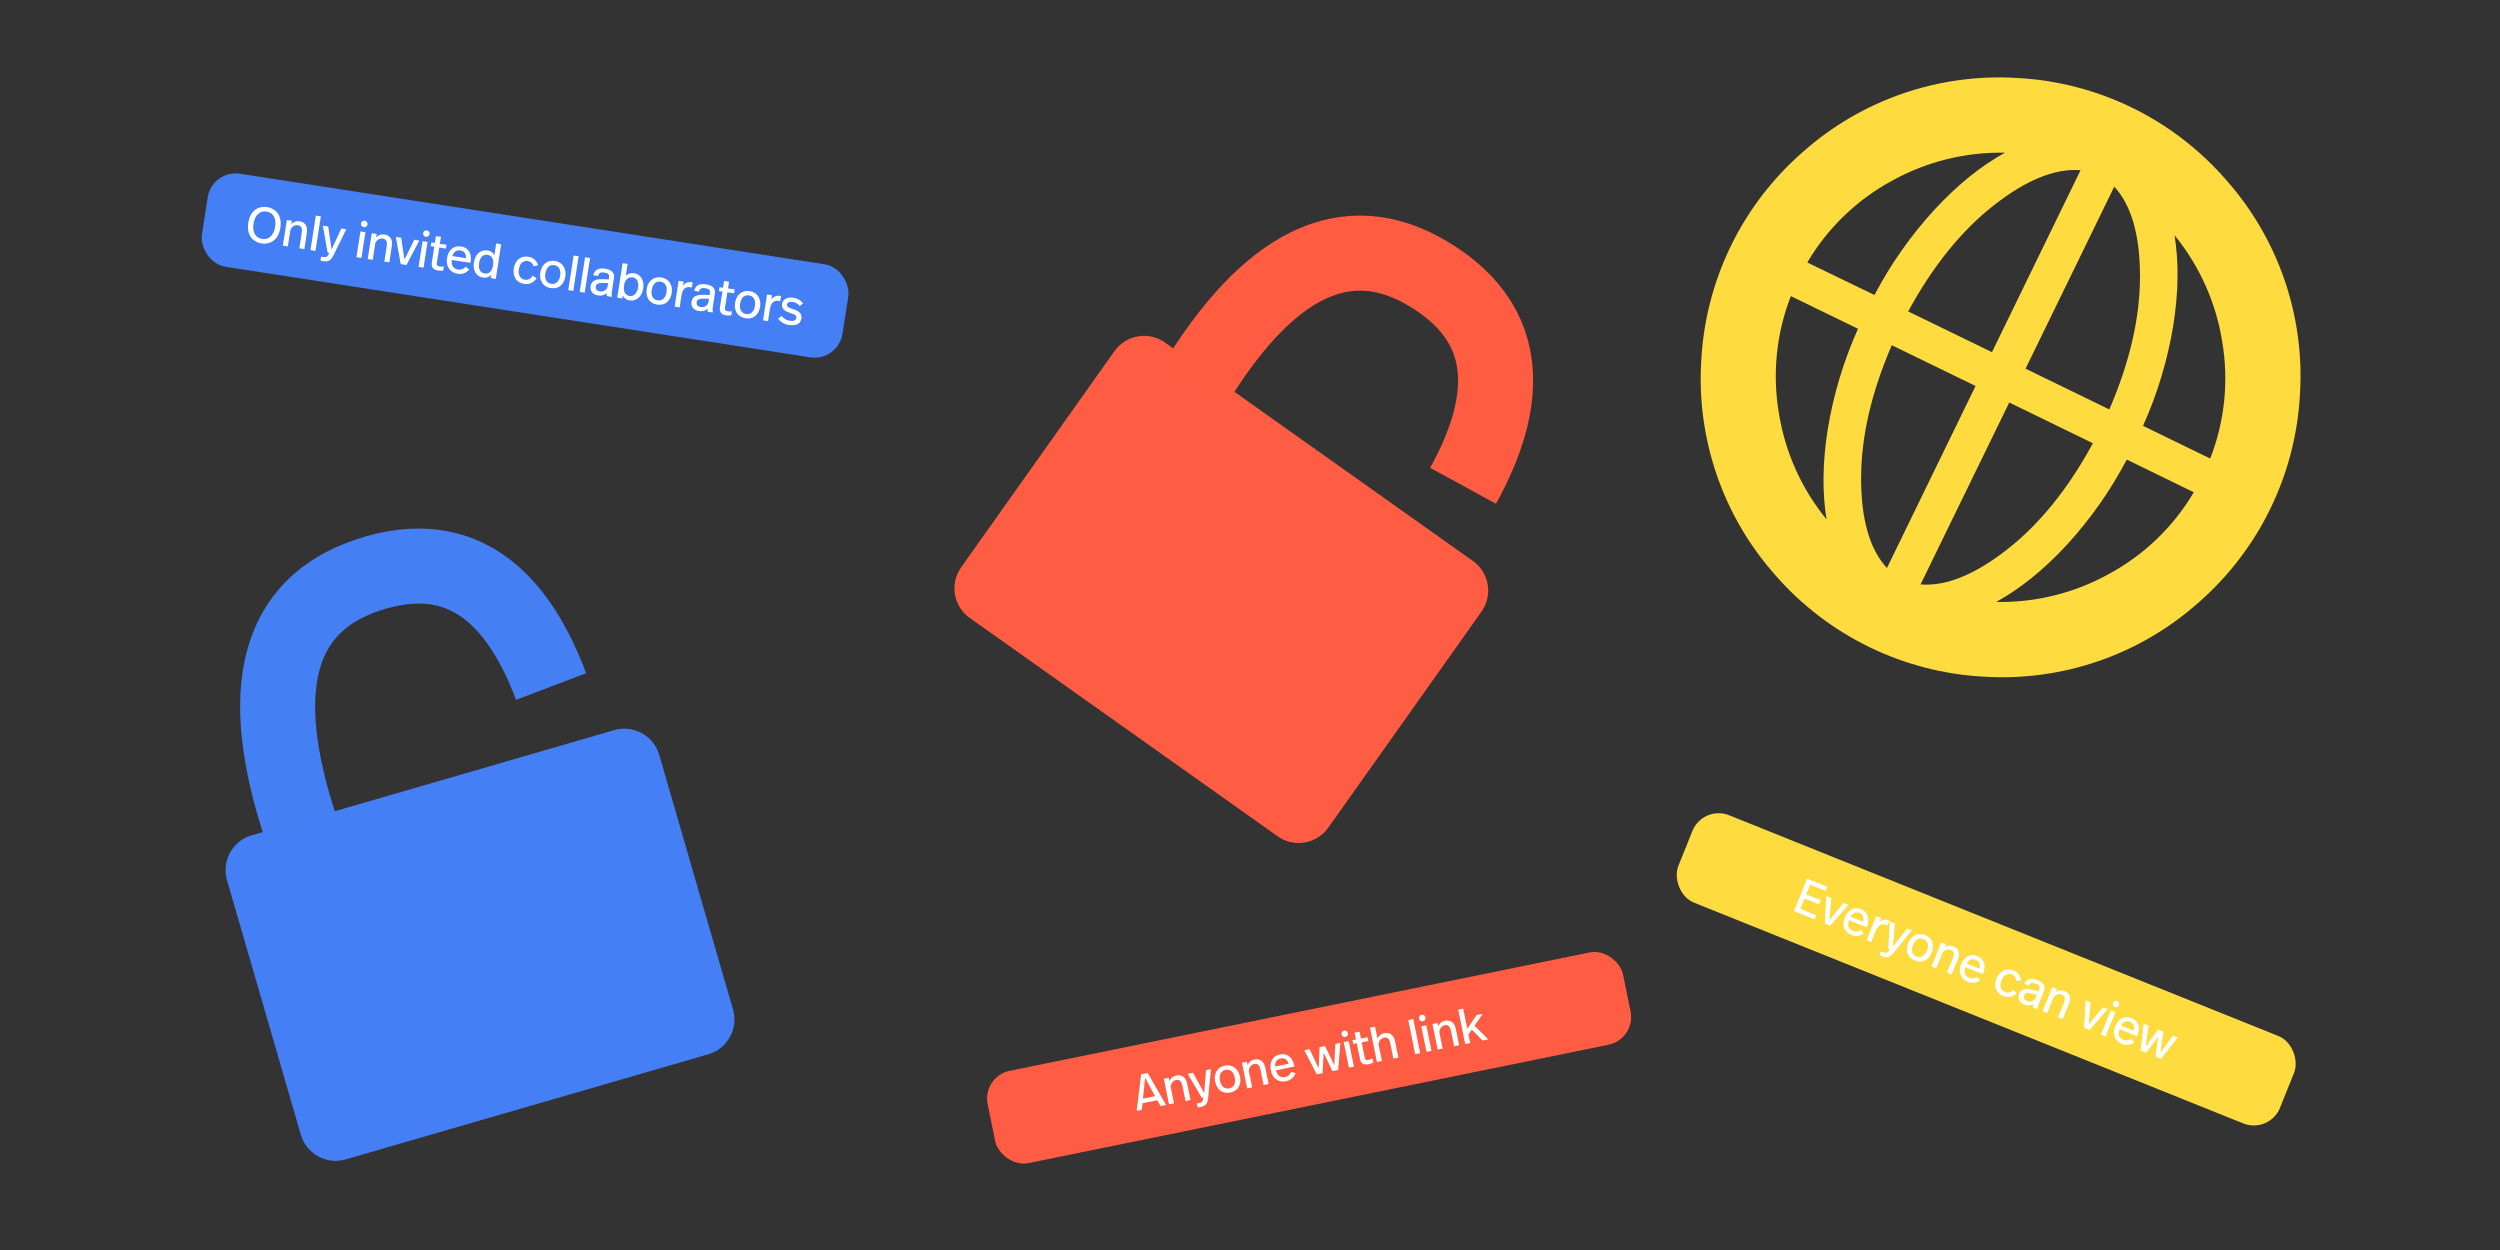 <svg id="e9hYPjo8v7R1" xmlns="http://www.w3.org/2000/svg" xmlns:xlink="http://www.w3.org/1999/xlink" viewBox="0 0 1000 500" shape-rendering="geometricPrecision" text-rendering="geometricPrecision"><rect x="0" y="0" width="1000" height="500" fill="#333333" stroke="none"/><style><![CDATA[#e9hYPjo8v7R4_tr {animation: e9hYPjo8v7R4_tr__tr 2000ms linear infinite normal forwards}@keyframes e9hYPjo8v7R4_tr__tr { 0% {transform: translate(800.244px,150.93px) rotate(0deg)} 50% {transform: translate(800.244px,150.93px) rotate(180deg)} 100% {transform: translate(800.244px,150.93px) rotate(180deg)}} #e9hYPjo8v7R67 {animation: e9hYPjo8v7R67_s_do 2000ms linear infinite normal forwards}@keyframes e9hYPjo8v7R67_s_do { 0% {stroke-dashoffset: 29;animation-timing-function: cubic-bezier(0.42,0,0.58,1)} 10% {stroke-dashoffset: 0;animation-timing-function: cubic-bezier(0.42,0,0.58,1)} 40% {stroke-dashoffset: 0;animation-timing-function: cubic-bezier(0.42,0,0.58,1)} 50% {stroke-dashoffset: 29} 100% {stroke-dashoffset: 29}} #e9hYPjo8v7R68 {animation: e9hYPjo8v7R68_s_do 2000ms linear infinite normal forwards}@keyframes e9hYPjo8v7R68_s_do { 0% {stroke-dashoffset: 29} 10% {stroke-dashoffset: 0} 40% {stroke-dashoffset: 0} 50% {stroke-dashoffset: 29} 100% {stroke-dashoffset: 29}}]]></style><path id="e9hYPjo8v7R2" d="M246.57,291.86C254.077,290.07,261.674,294.461,263.87,301.86L264.03,302.42L293.27,403.27L293.43,403.83C295.526,411.252,291.462,419.02,284.17,421.53L137.85,463.94C130.343,465.73,122.746,461.339,120.55,453.94L120.39,453.37L91.15,352.54L91,352C88.9,344.577,92.971,336.808,100.27,334.31" transform="matrix(1 0 0 1 -0.21 0)" fill="rgb(69,127,245)" stroke="none" stroke-width="1"/><path id="e9hYPjo8v7R3" d="M589.72,224.79C595.786,229.554,597.076,238.226,592.66,244.55L592.32,245.03L531.58,330.68L531.24,331.15C526.738,337.418,518.12,339.07,511.62,334.91L387.36,246.79C381.266,242.029,379.974,233.327,384.42,227L384.75,226.52L445.49,140.87L445.83,140.4C450.332,134.132,458.95,132.48,465.45,136.64Z" fill="rgb(255,93,67)" stroke="none" stroke-width="1"/><g id="e9hYPjo8v7R4_tr" transform="translate(800.244,150.93) rotate(0)"><path id="e9hYPjo8v7R4" d="M806.72,31.18C839.031,32.833,869.277,47.571,890.49,72C911.257,95.434,921.872,126.154,920,157.41C918.36,189.714,903.64,219.958,879.23,241.18C855.787,261.958,825.049,272.57,793.78,270.68C761.473,269.042,731.224,254.322,710,229.91C689.227,206.46,678.613,175.722,680.49,144.45C682.13,112.146,696.85,81.902,721.26,60.68C744.708,39.904,775.449,29.292,806.72,31.18ZM802,61.08C786.199,60.764,770.597,64.639,756.78,72.31C742.735,79.93,731.029,91.231,722.92,105L749.79,118C756.305,105.587,764.41,94.077,773.9,83.76Q787.57,69,802,61.08ZM716.34,118.44C710.534,133.318,708.879,149.494,711.55,165.24C714.031,180.847,720.608,195.516,730.61,207.75Q727.97,191.49,731.11,171.64C733.39,157.799,737.458,144.313,743.21,131.52ZM832.22,68.09Q817.06,66.84,797.57,82.09Q778.08,97.34,763.27,124.57L796.78,140.87ZM790.22,154.39L756.71,138.08Q744.44,166.52,744.44,191.28Q744.44,216.04,754.78,227.2ZM810.22,147.47L843.73,163.78Q856,135.34,856,110.58Q856,85.82,845.71,74.66ZM768.22,233.77Q783.37,235.01,802.87,219.77Q822.37,204.53,837.16,177.3L803.7,161ZM884.08,183.42C889.894,168.544,891.553,152.367,888.88,136.62C886.388,121.017,879.813,106.35,869.82,94.11Q872.45,110.38,869.31,130.22C867.03,144.061,862.962,157.547,857.21,170.34ZM798.43,240.78C814.227,241.095,829.826,237.22,843.64,229.55C857.684,221.943,869.395,210.661,877.52,196.91L850.7,183.83C844.181,196.249,836.076,207.769,826.59,218.1Q812.91,232.82,798.48,240.78Z" transform="translate(-800.244,-150.93)" fill="rgb(254,219,63)" stroke="none" stroke-width="1"/></g><g id="e9hYPjo8v7R5"><rect id="e9hYPjo8v7R6" width="259.34" height="37.67" rx="11.3" ry="11.3" transform="matrix(0.98 -0.2 0.2 0.98 392.796 430.584)" fill="rgb(255,93,67)" stroke="none" stroke-width="1"/><g id="e9hYPjo8v7R7"><path id="e9hYPjo8v7R8" d="M462.93,440.09L457.01,441.29L456.74,443.94L454.66,444.36L456.45,429.71L459.06,429.18L466.44,442L464.23,442.45ZM457.19,439.46L462.03,438.46L458.03,431.13Z" fill="rgb(255,255,255)" stroke="none" stroke-width="1"/><path id="e9hYPjo8v7R9" d="M474.86,433.41L476.2,440L474.2,440.4L473,434.5C472.64,432.73,472,431.65,470.42,431.98C469.674,432.158,469.035,432.638,468.656,433.306C468.277,433.973,468.191,434.768,468.42,435.5L469.6,441.33L467.6,441.73L465.52,431.49L467.52,431.09L467.79,432.43C468.244,431.284,469.25,430.447,470.46,430.21C472.83,429.72,474.36,431,474.86,433.41Z" fill="rgb(255,255,255)" stroke="none" stroke-width="1"/><path id="e9hYPjo8v7R10" d="M483.25,439.23C483.05,441.07,482.54,442.36,480.25,442.82C479.855,442.902,479.453,442.942,479.05,442.94L478.73,441.39C479.01,441.372,479.288,441.328,479.56,441.26C481.03,440.97,481.23,440.35,481.33,438.92L480.67,439.06L475.09,429.54L477.21,429.11L481.69,437.26L482.4,428.05L484.4,427.64Z" fill="rgb(255,255,255)" stroke="none" stroke-width="1"/><path id="e9hYPjo8v7R11" d="M496,430.63C496.65,433.8,495.3,436.39,492.14,437.03C488.98,437.67,486.69,435.75,486.06,432.65C485.43,429.55,486.87,426.87,489.95,426.25C493.03,425.63,495.33,427.59,496,430.63ZM488,432.2C488.49,434.59,489.86,435.72,491.71,435.34C493.56,434.96,494.37,433.39,493.88,431C493.39,428.61,491.96,427.57,490.2,427.93C488.44,428.29,487.57,429.86,488,432.2Z" fill="rgb(255,255,255)" stroke="none" stroke-width="1"/><path id="e9hYPjo8v7R12" d="M506.12,427.05L507.46,433.61L505.46,434.01L504.26,428.11C503.9,426.35,503.26,425.27,501.68,425.6C500.934,425.778,500.295,426.258,499.916,426.926C499.537,427.593,499.451,428.388,499.68,429.12L500.86,434.94L498.86,435.34L496.78,425.11L498.78,424.71L499.05,426.04C499.502,424.894,500.51,424.06,501.72,423.83C504.08,423.36,505.62,424.6,506.12,427.05Z" fill="rgb(255,255,255)" stroke="none" stroke-width="1"/><path id="e9hYPjo8v7R13" d="M517.7,426.16L517.79,426.61L510.4,428.12C510.9,430.26,512.19,431.2,514.05,430.82C515.179,430.643,516.103,429.828,516.42,428.73L518.23,429.26C517.631,430.98,516.13,432.227,514.33,432.5C511.16,433.15,508.91,431.13,508.33,428.08C507.75,425.03,508.88,422.39,512.04,421.75C515,421.14,517.09,423.16,517.7,426.16ZM510.11,426.6L515.44,425.52C514.95,423.8,513.82,423.07,512.31,423.38C511.578,423.49,510.925,423.899,510.508,424.51C510.09,425.121,509.946,425.878,510.11,426.6Z" fill="rgb(255,255,255)" stroke="none" stroke-width="1"/><path id="e9hYPjo8v7R14" d="M535.29,428L532.97,428.47L529.49,421.18L529.01,429.28L526.72,429.74L521.72,420.1L523.83,419.67L527.47,427.32L527.83,418.86L530.01,418.41L533.73,426.05L534.13,417.57L536.13,417.17Z" fill="rgb(255,255,255)" stroke="none" stroke-width="1"/><path id="e9hYPjo8v7R15" d="M539.17,413.24C539.284,413.758,539.074,414.295,538.638,414.598C538.202,414.9,537.627,414.91,537.18,414.623C536.734,414.335,536.506,413.806,536.602,413.284C536.699,412.762,537.101,412.35,537.62,412.24C538.322,412.097,539.011,412.541,539.17,413.24ZM541.58,426.67L539.58,427.07L537.49,416.84L539.49,416.44Z" fill="rgb(255,255,255)" stroke="none" stroke-width="1"/><path id="e9hYPjo8v7R16" d="M544.35,415.45L547.02,414.9L547.33,416.41L544.66,416.96L545.89,422.96C546.07,423.85,546.49,424.21,547.47,423.96C548.009,423.834,548.53,423.639,549.02,423.38L549.35,424.99C548.74,425.32,548.087,425.562,547.41,425.71C545.28,426.14,544.3,425.18,543.98,423.59L542.7,417.3L541.29,417.58L540.98,416.07L542.39,415.79L541.84,413.08L543.84,412.68Z" fill="rgb(255,255,255)" stroke="none" stroke-width="1"/><path id="e9hYPjo8v7R17" d="M551,415.41C551.489,414.297,552.496,413.497,553.69,413.27C555.98,412.8,557.52,414.04,558.02,416.49L559.35,423.06L557.35,423.46L556.12,417.38C555.79,415.79,555.18,414.71,553.58,415.04C552.835,415.221,552.198,415.702,551.82,416.368C551.441,417.034,551.354,417.828,551.58,418.56L552.77,424.39L550.77,424.79L548,411.06L550,410.67Z" fill="rgb(255,255,255)" stroke="none" stroke-width="1"/><path id="e9hYPjo8v7R18" d="M568.07,421.27L566.07,421.67L563.32,408L565.32,407.6Z" fill="rgb(255,255,255)" stroke="none" stroke-width="1"/><path id="e9hYPjo8v7R19" d="M570.19,406.92C570.304,407.438,570.094,407.975,569.658,408.278C569.222,408.58,568.647,408.59,568.2,408.303C567.754,408.015,567.526,407.486,567.622,406.964C567.719,406.442,568.121,406.03,568.64,405.92C569.341,405.783,570.026,406.224,570.19,406.92ZM572.6,420.35L570.6,420.75L568.52,410.52L570.52,410.12Z" fill="rgb(255,255,255)" stroke="none" stroke-width="1"/><path id="e9hYPjo8v7R20" d="M582.32,411.54L583.65,418.1L581.65,418.5L580.45,412.6C580.09,410.84,579.45,409.76,577.88,410.08C577.135,410.263,576.498,410.746,576.119,411.414C575.741,412.082,575.654,412.876,575.88,413.61L577.07,419.43L575.07,419.83L572.98,409.6L574.98,409.2L575.25,410.53C575.71,409.384,576.719,408.549,577.93,408.31C580.28,407.85,581.82,409.09,582.32,411.54Z" fill="rgb(255,255,255)" stroke="none" stroke-width="1"/><path id="e9hYPjo8v7R21" d="M586.92,411.5L590.64,406.02L593.09,405.52L589.81,410.28L595.27,415.74L593,416.2L588.73,411.84L587.38,413.77L588.08,417.2L586.08,417.6L583.29,403.88L585.29,403.48Z" fill="rgb(255,255,255)" stroke="none" stroke-width="1"/></g></g><g id="e9hYPjo8v7R22"><rect id="e9hYPjo8v7R23" width="259.34" height="37.67" rx="11.3" ry="11.3" transform="matrix(0.988 0.153 -0.153 0.988 84.807 67.763)" fill="rgb(69,127,245)" stroke="none" stroke-width="1"/><g id="e9hYPjo8v7R24"><path id="e9hYPjo8v7R25" d="M112.14,91.12C111.33,96.37,107.73,97.86,104.61,97.38C101.8,96.94,98.45,94.66,99.32,89.09C100.13,83.83,103.74,82.34,106.87,82.83C109.67,83.26,113,85.54,112.14,91.12ZM101.42,89.39C100.9,92.75,102.06,95.16,104.89,95.6C107.42,95.99,109.51,94.23,110.04,90.81C110.57,87.39,109.42,85.05,106.59,84.61C104,84.2,102,86,101.42,89.39Z" fill="rgb(255,255,255)" stroke="none" stroke-width="1"/><path id="e9hYPjo8v7R26" d="M122.75,93L121.75,99.63L119.75,99.32L120.67,93.32C120.94,91.54,120.75,90.32,119.13,90.07C118.371,89.986,117.611,90.219,117.029,90.712C116.446,91.206,116.092,91.918,116.05,92.68L115.14,98.56L113.14,98.25L114.76,88L116.76,88.31L116.55,89.65C117.375,88.731,118.612,88.297,119.83,88.5C122.12,88.88,123.13,90.57,122.75,93Z" fill="rgb(255,255,255)" stroke="none" stroke-width="1"/><path id="e9hYPjo8v7R27" d="M126.19,100.36L124.19,100.05L126.34,86.22L128.34,86.52Z" fill="rgb(255,255,255)" stroke="none" stroke-width="1"/><path id="e9hYPjo8v7R28" d="M133.36,102.16C132.53,103.81,131.6,104.84,129.36,104.49C128.96,104.433,128.568,104.332,128.19,104.19L128.44,102.63C128.71,102.701,128.984,102.758,129.26,102.8C130.74,103.02,131.14,102.52,131.73,101.21L131.06,101.11L129.14,90.25L131.28,90.58L132.64,99.78L136.51,91.39L138.51,91.7Z" fill="rgb(255,255,255)" stroke="none" stroke-width="1"/><path id="e9hYPjo8v7R29" d="M144.57,103.21L142.57,102.9L144.17,92.58L146.17,92.89ZM147,89.78C146.921,90.304,146.535,90.729,146.02,90.857C145.506,90.984,144.965,90.79,144.651,90.363C144.336,89.937,144.309,89.363,144.583,88.909C144.856,88.455,145.376,88.211,145.9,88.29C146.612,88.403,147.102,89.066,147,89.78Z" fill="rgb(255,255,255)" stroke="none" stroke-width="1"/><path id="e9hYPjo8v7R30" d="M156.74,98.32L155.74,104.94L153.74,104.63L154.66,98.68C154.94,96.9,154.74,95.68,153.12,95.43C152.354,95.338,151.583,95.567,150.992,96.063C150.401,96.56,150.041,97.279,150,98.05L149.09,103.92L147.09,103.61L148.69,93.29L150.69,93.6L150.48,94.94C151.308,94.026,152.542,93.593,153.76,93.79C156.11,94.15,157.13,95.84,156.74,98.32Z" fill="rgb(255,255,255)" stroke="none" stroke-width="1"/><path id="e9hYPjo8v7R31" d="M162.59,106L160.28,105.64L158.34,94.77L160.48,95.1L161.77,103.84L165.71,95.91L167.71,96.23Z" fill="rgb(255,255,255)" stroke="none" stroke-width="1"/><path id="e9hYPjo8v7R32" d="M169.43,107.07L167.43,106.76L169.03,96.44L171.03,96.75ZM171.84,93.63C171.73,94.345,171.06,94.835,170.345,94.725C169.63,94.615,169.14,93.945,169.25,93.23C169.368,92.528,170.025,92.048,170.73,92.15C171.439,92.263,171.93,92.918,171.84,93.63Z" fill="rgb(255,255,255)" stroke="none" stroke-width="1"/><path id="e9hYPjo8v7R33" d="M175.93,97.51L178.62,97.92L178.38,99.45L175.7,99L174.75,105.07C174.62,105.96,174.88,106.44,175.87,106.6C176.421,106.676,176.979,106.676,177.53,106.6L177.28,108.22C176.597,108.322,175.903,108.322,175.22,108.22C173.06,107.88,172.49,106.64,172.73,105.04L173.73,98.69L172.31,98.47L172.54,96.95L173.96,97.17L174.39,94.44L176.39,94.75Z" fill="rgb(255,255,255)" stroke="none" stroke-width="1"/><path id="e9hYPjo8v7R34" d="M188.26,104.66L188.19,105.12L180.74,104C180.46,106.19,181.35,107.52,183.23,107.81C184.366,108.042,185.534,107.598,186.23,106.67L187.73,107.79C186.579,109.198,184.741,109.849,182.96,109.48C179.75,108.98,178.34,106.31,178.82,103.23C179.3,100.15,181.32,98.09,184.5,98.59C187.46,99,188.73,101.64,188.26,104.66ZM181,102.44L186.38,103.28C186.52,101.49,185.71,100.42,184.19,100.18C183.464,100.032,182.71,100.191,182.106,100.619C181.501,101.047,181.101,101.706,181,102.44Z" fill="rgb(255,255,255)" stroke="none" stroke-width="1"/><path id="e9hYPjo8v7R35" d="M198.33,111.55L196.33,111.24L196.52,109.99C195.669,110.864,194.441,111.26,193.24,111.05C190.48,110.62,189.06,108.13,189.56,104.93C190.06,101.73,192.2,99.75,194.97,100.18C196.163,100.299,197.211,101.019,197.75,102.09L198.47,97.4L200.47,97.71ZM191.64,105.21C191.26,107.62,192.04,109.12,193.9,109.4C195.52,109.66,196.83,108.64,197.23,106.07C197.63,103.5,196.58,102.17,195.06,101.93C193.28,101.66,192,102.85,191.64,105.21Z" fill="rgb(255,255,255)" stroke="none" stroke-width="1"/><path id="e9hYPjo8v7R36" d="M215.22,106.07L213.39,106.52C213.164,105.408,212.255,104.564,211.13,104.42C209.35,104.15,207.92,105.28,207.55,107.65C207.18,110.02,208.11,111.65,209.97,111.9C211.242,112.112,212.495,111.437,213.02,110.26L214.64,111.26C213.624,113.003,211.625,113.923,209.64,113.56C206.45,113.07,205.01,110.48,205.5,107.35C205.99,104.22,208.24,102.21,211.3,102.69C213.179,102.9,214.736,104.242,215.22,106.07Z" fill="rgb(255,255,255)" stroke="none" stroke-width="1"/><path id="e9hYPjo8v7R37" d="M226.14,110.58C225.65,113.78,223.48,115.73,220.3,115.24C217.12,114.75,215.64,112.15,216.12,109.02C216.6,105.89,218.88,103.88,221.98,104.37C225.08,104.86,226.62,107.51,226.14,110.58ZM218.14,109.3C217.77,111.72,218.66,113.3,220.52,113.54C222.38,113.78,223.7,112.63,224.07,110.22C224.44,107.81,223.46,106.34,221.68,106.07C219.9,105.8,218.55,107,218.18,109.3Z" fill="rgb(255,255,255)" stroke="none" stroke-width="1"/><path id="e9hYPjo8v7R38" d="M229.31,116.35L227.31,116.05L229.45,102.21L231.45,102.52Z" fill="rgb(255,255,255)" stroke="none" stroke-width="1"/><path id="e9hYPjo8v7R39" d="M233.88,117.06L231.88,116.76L234.03,102.92L236.03,103.22Z" fill="rgb(255,255,255)" stroke="none" stroke-width="1"/><path id="e9hYPjo8v7R40" d="M245.57,111.36L244.78,116.45C244.625,117.209,244.625,117.991,244.78,118.75L242.72,118.43C242.643,118.048,242.617,117.658,242.64,117.27C241.708,118.082,240.453,118.418,239.24,118.18C237.01,117.83,235.93,116.29,236.24,114.45C236.55,112.61,237.92,111.57,240.88,111.67L243.5,111.75L243.58,111.2C243.8,109.81,243.43,109.29,241.75,109.03C240.23,108.79,239.49,109.16,239.26,110.38L237.34,110.09C237.75,107.84,239.56,107.09,242.05,107.48C245,107.93,245.89,109.31,245.57,111.36ZM241.22,113.18C239.33,113.13,238.48,113.52,238.3,114.65C238.16,115.58,238.57,116.33,239.89,116.54C240.576,116.698,241.296,116.576,241.892,116.2C242.487,115.825,242.907,115.227,243.06,114.54L243.26,113.25Z" fill="rgb(255,255,255)" stroke="none" stroke-width="1"/><path id="e9hYPjo8v7R41" d="M250.31,110.3C251.212,109.473,252.442,109.105,253.65,109.3C256.33,109.71,257.78,112.14,257.27,115.44C256.81,118.44,254.69,120.59,251.98,120.17C250.727,120.072,249.623,119.308,249.09,118.17L248.9,119.39L246.9,119.08L249.05,105.25L251.05,105.55ZM249.61,114.3C249.23,116.79,250.31,118.17,251.83,118.41C253.35,118.65,254.83,117.41,255.21,115.17C255.59,112.93,254.81,111.17,253.09,110.95C251.37,110.73,250,111.69,249.61,114.28Z" fill="rgb(255,255,255)" stroke="none" stroke-width="1"/><path id="e9hYPjo8v7R42" d="M268.69,117.18C268.2,120.38,266.03,122.33,262.85,121.84C259.67,121.35,258.19,118.75,258.67,115.62C259.15,112.49,261.43,110.48,264.54,110.97C267.65,111.46,269.17,114.11,268.69,117.18ZM260.69,115.9C260.32,118.31,261.21,119.85,263.07,120.14C264.93,120.43,266.25,119.23,266.62,116.82C266.99,114.41,266.01,112.94,264.23,112.67C262.45,112.4,261.1,113.55,260.73,115.9Z" fill="rgb(255,255,255)" stroke="none" stroke-width="1"/><path id="e9hYPjo8v7R43" d="M277.06,113L276.74,115L276.13,114.89C274.47,114.63,273.05,115.28,272.61,118.17L271.86,122.95L269.86,122.65L271.46,112.33L273.46,112.63L273.2,114.35C273.894,113.273,275.135,112.677,276.41,112.81C276.63,112.86,276.847,112.924,277.06,113Z" fill="rgb(255,255,255)" stroke="none" stroke-width="1"/><path id="e9hYPjo8v7R44" d="M285.93,117.62L285.14,122.7C284.985,123.462,284.985,124.248,285.14,125.01L283.08,124.69C283.003,124.308,282.977,123.918,283,123.53C282.068,124.342,280.813,124.678,279.6,124.44C277.36,124.09,276.29,122.55,276.6,120.71C276.91,118.87,278.28,117.83,281.25,117.93L283.86,118.01L283.95,117.46C284.16,116.07,283.8,115.55,282.12,115.29C280.6,115.05,279.85,115.42,279.62,116.64L277.71,116.34C278.11,114.1,279.93,113.34,282.42,113.74C285.35,114.19,286.25,115.57,285.93,117.62ZM281.58,119.44C279.68,119.44,278.83,119.78,278.66,120.91C278.51,121.84,278.92,122.59,280.25,122.8C280.935,122.958,281.654,122.835,282.247,122.46C282.841,122.084,283.26,121.486,283.41,120.8L283.61,119.51Z" fill="rgb(255,255,255)" stroke="none" stroke-width="1"/><path id="e9hYPjo8v7R45" d="M291.19,115.38L293.88,115.8L293.64,117.32L290.96,116.91L290,123C289.86,123.89,290.13,124.38,291.11,124.53C291.661,124.605,292.219,124.605,292.77,124.53L292.52,126.15C291.837,126.252,291.143,126.252,290.46,126.15C288.3,125.82,287.73,124.58,287.98,122.97L288.98,116.63L287.56,116.41L287.79,114.89L289.22,115.11L289.64,112.38L291.64,112.69Z" fill="rgb(255,255,255)" stroke="none" stroke-width="1"/><path id="e9hYPjo8v7R46" d="M304.05,122.66C303.55,125.86,301.39,127.82,298.21,127.32C295.03,126.82,293.54,124.23,294.03,121.11C294.52,117.99,296.79,115.97,299.89,116.45C302.99,116.93,304.53,119.6,304.05,122.66ZM296.05,121.39C295.68,123.8,296.57,125.33,298.43,125.62C300.29,125.91,301.61,124.72,301.98,122.31C302.35,119.9,301.37,118.42,299.59,118.15C297.81,117.88,296.46,119,296.09,121.39Z" fill="rgb(255,255,255)" stroke="none" stroke-width="1"/><path id="e9hYPjo8v7R47" d="M312.42,118.43L312.1,120.49C311.8,120.42,311.63,120.39,311.49,120.37C309.83,120.11,308.41,120.77,307.96,123.65L307.22,128.44L305.22,128.13L306.82,117.81L308.82,118.12L308.56,119.84C309.252,118.759,310.493,118.159,311.77,118.29C311.989,118.325,312.206,118.372,312.42,118.43Z" fill="rgb(255,255,255)" stroke="none" stroke-width="1"/><path id="e9hYPjo8v7R48" d="M321.25,121.38L319.88,122.38C319.197,121.51,318.205,120.937,317.11,120.78C315.76,120.57,314.93,120.97,314.8,121.78C314.67,122.59,315.22,123.02,317.19,123.64C319.64,124.43,320.86,125.43,320.55,127.43C320.24,129.43,318.5,130.43,315.62,129.98C313.861,129.799,312.263,128.875,311.23,127.44L312.72,126.37C313.433,127.433,314.57,128.137,315.84,128.3C317.52,128.56,318.38,128.1,318.52,127.21C318.66,126.32,318.28,125.86,315.87,125.1C313.46,124.34,312.56,123.17,312.82,121.55C313.11,119.63,314.95,118.74,317.36,119.12C318.914,119.3,320.324,120.119,321.25,121.38Z" fill="rgb(255,255,255)" stroke="none" stroke-width="1"/></g></g><g id="e9hYPjo8v7R49"><rect id="e9hYPjo8v7R50" width="259.34" height="37.67" rx="11.3" ry="11.3" transform="matrix(0.928 0.373 -0.373 0.928 681.179 321.895)" fill="rgb(254,219,63)" stroke="none" stroke-width="1"/><g id="e9hYPjo8v7R51"><path id="e9hYPjo8v7R52" d="M730.23,356.36L724.05,353.87L722.49,357.73L728.28,360.06L727.61,361.73L721.82,359.4L720.16,363.52L726.51,366.08L725.84,367.75L717.6,364.43L722.83,351.43L730.9,354.68Z" fill="rgb(255,255,255)" stroke="none" stroke-width="1"/><path id="e9hYPjo8v7R53" d="M732.09,370.26L729.92,369.39L730.5,358.39L732.5,359.2L731.78,368.01L737.42,361.18L739.33,361.95Z" fill="rgb(255,255,255)" stroke="none" stroke-width="1"/><path id="e9hYPjo8v7R54" d="M746.78,370.51L746.61,370.93L739.61,368.12C738.85,370.18,739.41,371.68,741.17,372.39C742.212,372.849,743.425,372.679,744.3,371.95L745.52,373.38C744.084,374.473,742.163,374.689,740.52,373.94C737.52,372.73,736.75,369.82,737.91,366.94C739.07,364.06,741.51,362.5,744.5,363.71C747.28,364.82,747.92,367.67,746.78,370.51ZM740.21,366.7L745.21,368.7C745.75,366.99,745.21,365.76,743.78,365.19C743.109,364.893,742.345,364.887,741.669,365.173C740.993,365.459,740.465,366.012,740.21,366.7Z" fill="rgb(255,255,255)" stroke="none" stroke-width="1"/><path id="e9hYPjo8v7R55" d="M755.8,368.29L755.02,370.22C754.75,370.09,754.58,370.02,754.45,369.97C752.9,369.34,751.37,369.66,750.28,372.37L748.47,376.86L746.61,376.11L750.51,366.42L752.37,367.17L751.72,368.79C752.64,367.894,753.986,367.592,755.2,368.01Z" fill="rgb(255,255,255)" stroke="none" stroke-width="1"/><path id="e9hYPjo8v7R56" d="M757.36,381.17C756.19,382.6,755.05,383.39,752.91,382.53C752.535,382.38,752.177,382.192,751.84,381.97L752.43,380.5C752.678,380.634,752.936,380.751,753.2,380.85C754.59,381.42,755.1,381.01,755.96,379.85L755.33,379.59L755.93,368.59L757.93,369.4L757.17,378.67L762.84,371.38L764.75,372.15Z" fill="rgb(255,255,255)" stroke="none" stroke-width="1"/><path id="e9hYPjo8v7R57" d="M772.7,381C771.49,384,768.94,385.41,765.95,384.21C762.96,383.01,762.11,380.14,763.29,377.21C764.47,374.28,767.15,372.83,770.06,374C772.97,375.17,773.86,378.11,772.7,381ZM765.24,377.95C764.33,380.21,764.85,381.95,766.6,382.61C768.35,383.27,769.9,382.45,770.81,380.19C771.72,377.93,771.09,376.27,769.42,375.6C767.75,374.93,766.13,375.73,765.24,377.94Z" fill="rgb(255,255,255)" stroke="none" stroke-width="1"/><path id="e9hYPjo8v7R58" d="M783.16,383.6L780.66,389.82L778.8,389.07L781.05,383.49C781.73,381.82,781.81,380.58,780.29,379.97C779.569,379.717,778.776,379.772,778.097,380.122C777.418,380.472,776.913,381.086,776.7,381.82L774.48,387.33L772.62,386.58L776.52,376.9L778.38,377.64L777.87,378.91C778.878,378.199,780.181,378.055,781.32,378.53C783.5,379.4,784.1,381.28,783.16,383.6Z" fill="rgb(255,255,255)" stroke="none" stroke-width="1"/><path id="e9hYPjo8v7R59" d="M793.31,389.24L793.14,389.67L786.14,386.85C785.38,388.92,785.94,390.41,787.7,391.12C788.742,391.579,789.955,391.409,790.83,390.68L792.04,392.12C790.604,393.213,788.683,393.429,787.04,392.68C784.04,391.47,783.27,388.55,784.43,385.68C785.59,382.81,788.03,381.24,791.02,382.44C793.81,383.56,794.45,386.4,793.31,389.24ZM786.74,385.43L791.74,387.43C792.28,385.73,791.74,384.5,790.31,383.92C789.639,383.623,788.875,383.617,788.199,383.903C787.523,384.189,786.995,384.742,786.74,385.43Z" fill="rgb(255,255,255)" stroke="none" stroke-width="1"/><path id="e9hYPjo8v7R60" d="M808.41,392.37L806.53,392.37C806.564,391.236,805.866,390.208,804.8,389.82C803.13,389.14,801.48,389.92,800.58,392.15C799.68,394.38,800.23,396.15,801.97,396.83C803.158,397.336,804.537,396.964,805.31,395.93L806.66,397.29C805.27,398.754,803.115,399.197,801.26,398.4C798.26,397.19,797.46,394.34,798.64,391.4C799.82,388.46,802.47,387.01,805.35,388.17C807.139,388.805,808.354,390.473,808.41,392.37Z" fill="rgb(255,255,255)" stroke="none" stroke-width="1"/><path id="e9hYPjo8v7R61" d="M817.47,396.64L815.55,401.41C815.23,402.118,815.057,402.883,815.04,403.66L813.11,402.88C813.12,402.491,813.181,402.104,813.29,401.73C812.197,402.309,810.897,402.35,809.77,401.84C807.68,401,806.98,399.25,807.67,397.53C808.36,395.81,809.96,395.1,812.82,395.87L815.36,396.54L815.57,396.02C816.09,394.73,815.85,394.13,814.27,393.5C812.85,392.92,812.04,393.12,811.54,394.25L809.74,393.53C810.64,391.43,812.58,391.11,814.92,392.06C817.69,393.17,818.25,394.71,817.47,396.64ZM812.83,397.42C810.99,396.94,810.07,397.13,809.65,398.19C809.3,399.06,809.53,399.89,810.77,400.39C811.404,400.701,812.137,400.743,812.802,400.508C813.468,400.273,814.011,399.78,814.31,399.14L814.8,397.93Z" fill="rgb(255,255,255)" stroke="none" stroke-width="1"/><path id="e9hYPjo8v7R62" d="M827.58,401.49L825.07,407.7L823.22,406.95L825.47,401.37C826.14,399.7,826.23,398.46,824.71,397.85C823.988,397.597,823.193,397.652,822.513,398.002C821.832,398.351,821.325,398.965,821.11,399.7L818.89,405.21L817.04,404.47L820.94,394.78L822.79,395.53L822.29,396.79C823.3,396.083,824.601,395.939,825.74,396.41C827.91,397.29,828.51,399.17,827.58,401.49Z" fill="rgb(255,255,255)" stroke="none" stroke-width="1"/><path id="e9hYPjo8v7R63" d="M835.81,412L833.64,411.12L834.22,400.12L836.22,400.92L835.49,409.74L841.13,402.91L843.04,403.67Z" fill="rgb(255,255,255)" stroke="none" stroke-width="1"/><path id="e9hYPjo8v7R64" d="M842.23,414.61L840.38,413.86L844.28,404.18L846.13,404.92ZM847.62,402.08C847.424,402.573,846.951,402.899,846.42,402.906C845.89,402.913,845.408,402.6,845.199,402.113C844.99,401.626,845.095,401.061,845.465,400.681C845.835,400.302,846.398,400.183,846.89,400.38C847.556,400.653,847.881,401.409,847.62,402.08Z" fill="rgb(255,255,255)" stroke="none" stroke-width="1"/><path id="e9hYPjo8v7R65" d="M855,414.07L854.83,414.5L847.83,411.68C847.06,413.75,847.62,415.24,849.39,415.95C850.432,416.409,851.645,416.239,852.52,415.51L853.73,416.95C852.294,418.043,850.373,418.259,848.73,417.51C845.73,416.3,844.96,413.38,846.12,410.51C847.28,407.64,849.72,406.08,852.71,407.28C855.48,408.38,856.12,411.23,855,414.07ZM848.42,410.26L853.47,412.26C854.01,410.56,853.47,409.33,852.04,408.75C851.361,408.433,850.58,408.416,849.887,408.703C849.195,408.99,848.655,409.555,848.4,410.26Z" fill="rgb(255,255,255)" stroke="none" stroke-width="1"/><path id="e9hYPjo8v7R66" d="M864.38,423.53L862.2,422.65L863.31,414.65L858.45,421.15L856.28,420.27L857.43,409.48L859.43,410.29L858.26,418.68L863.26,411.81L865.32,412.64L864.21,421.06L869.21,414.21L871.1,414.97Z" fill="rgb(255,255,255)" stroke="none" stroke-width="1"/></g></g><path id="e9hYPjo8v7R67" d="M120.34,330.68Q92.801,247.757,146.906,229.55Q207.486,209.165,228.592,301.86" transform="matrix(1 0 0 1 0 0.546)" fill="none" stroke="rgb(68,127,244)" stroke-width="30" stroke-dashoffset="29" stroke-dasharray="244.98"/><path id="e9hYPjo8v7R68" d="M120.34,330.68Q92.801,247.757,146.906,229.55Q207.486,209.165,228.592,301.86" transform="matrix(0.65 0.76 -0.76 0.65 650.238 -151.374)" fill="none" stroke="rgb(255,92,66)" stroke-width="30" stroke-dashoffset="29" stroke-dasharray="244.98"/></svg>